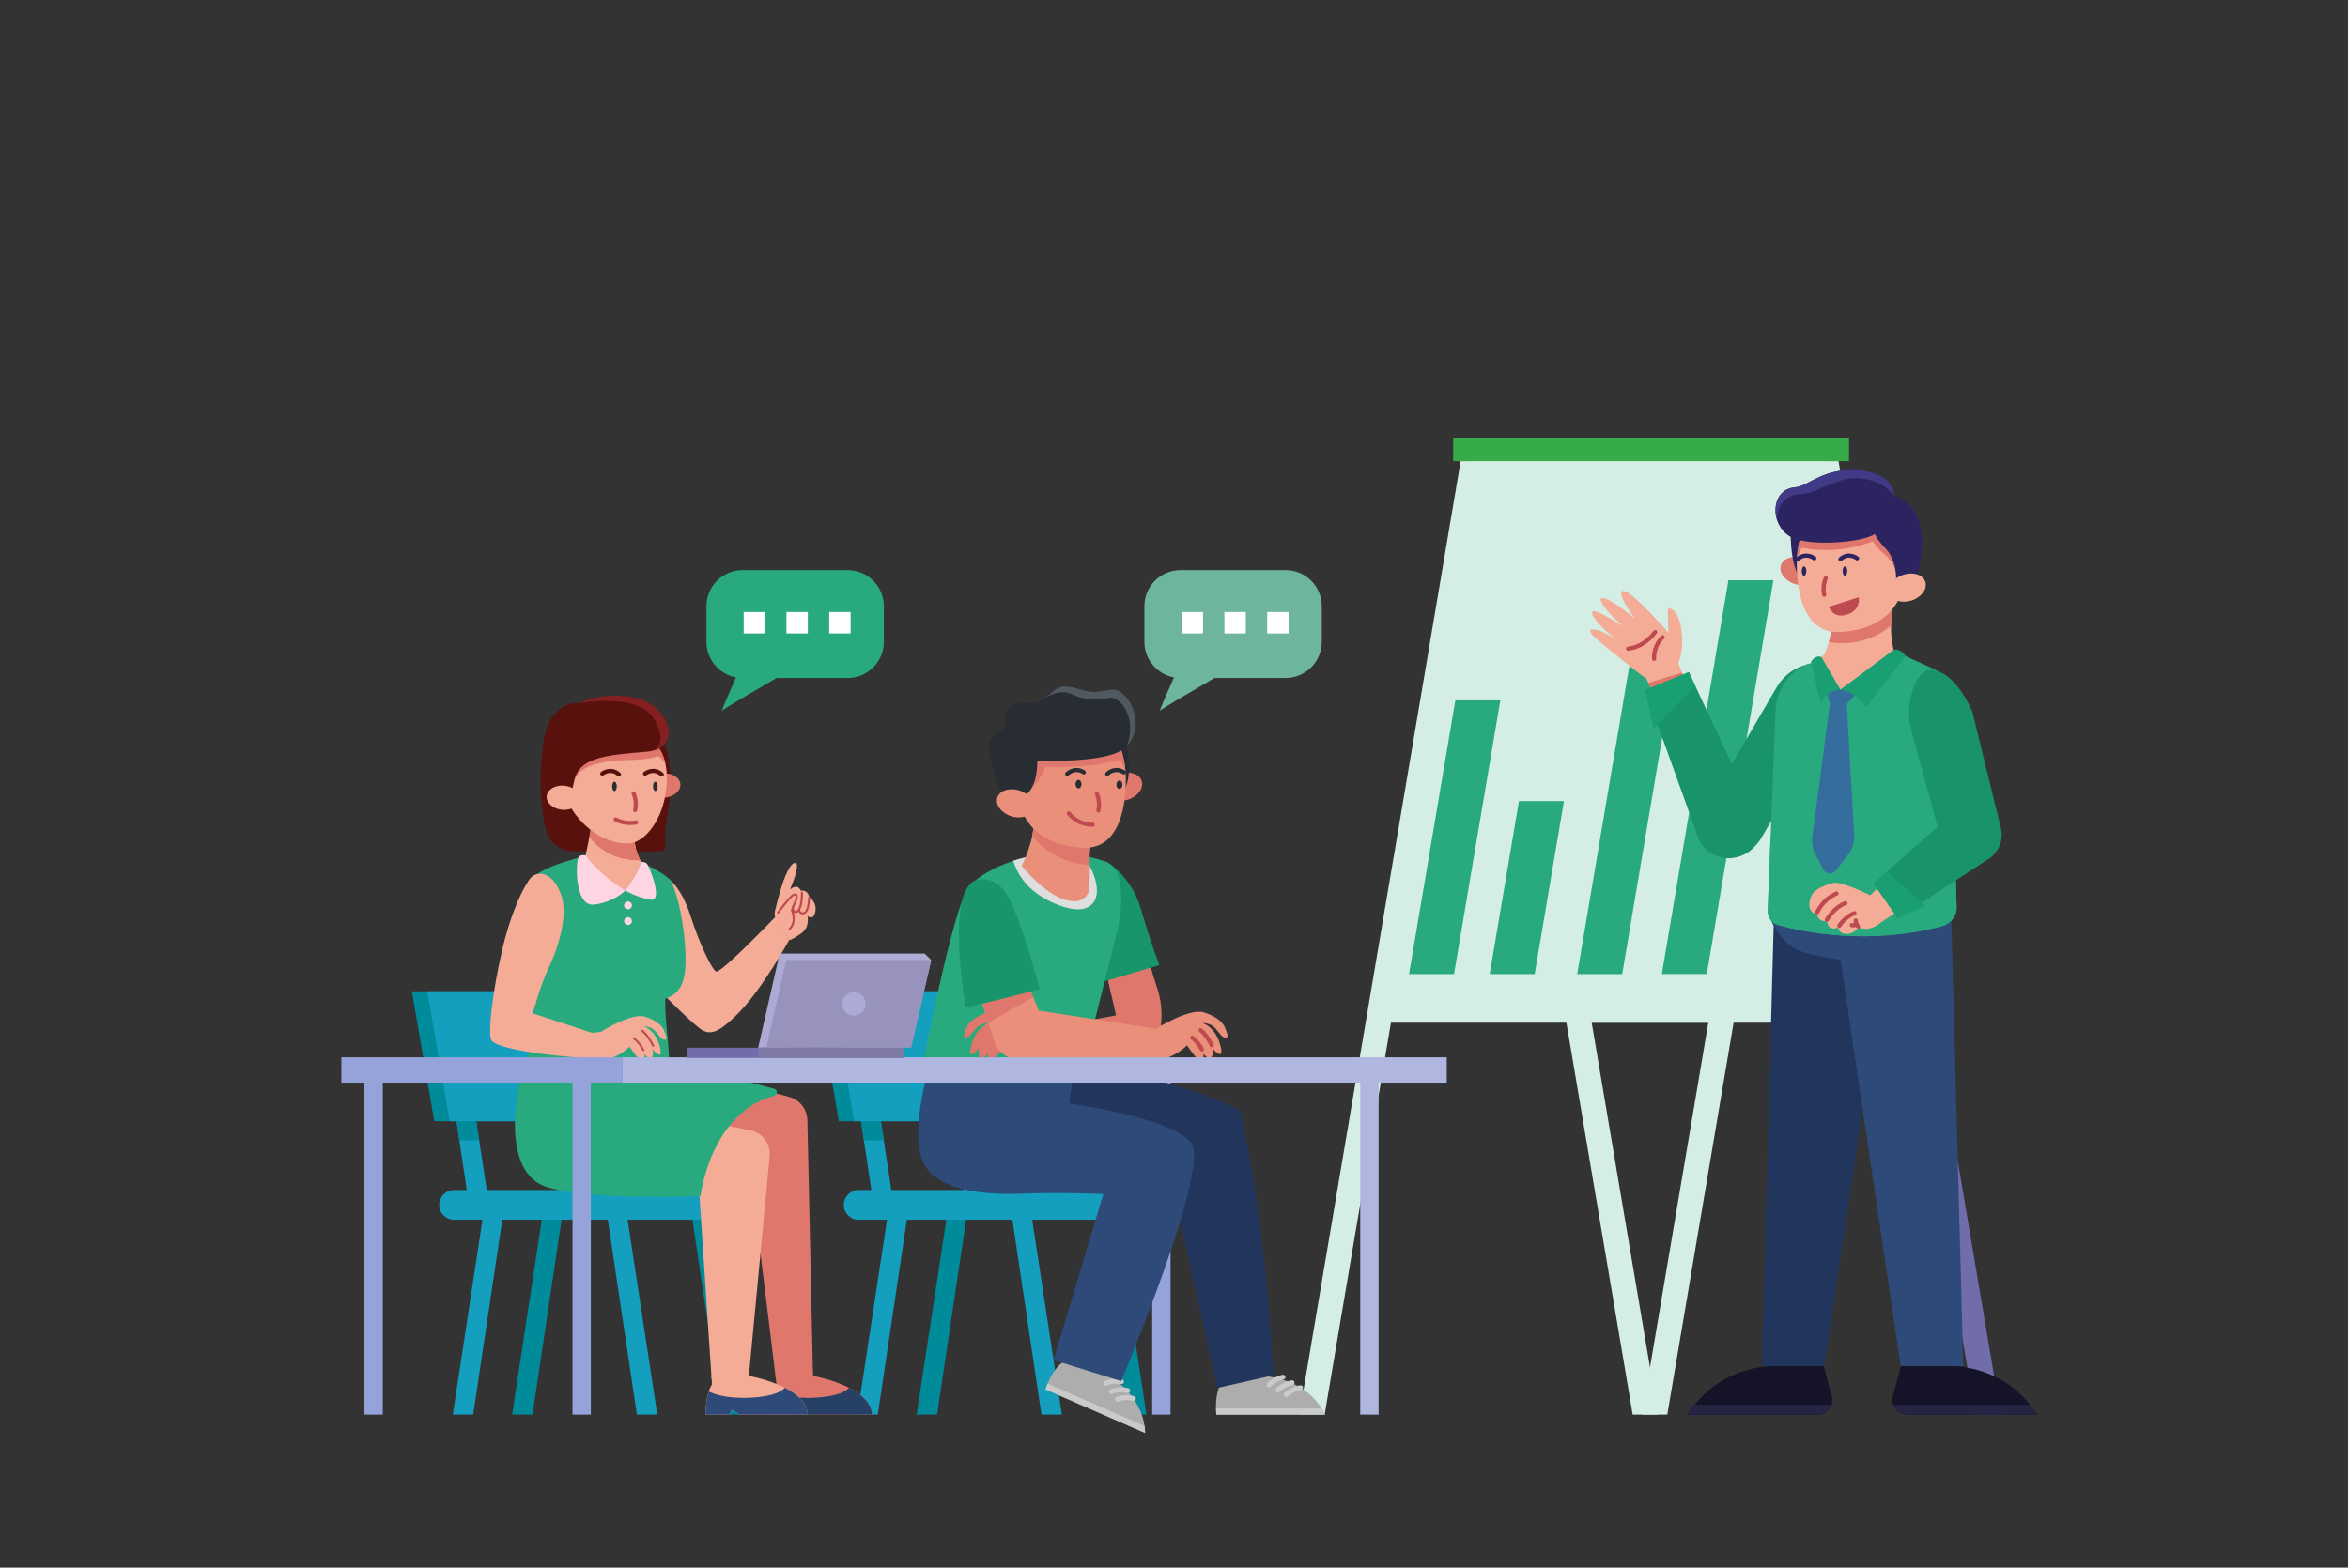 <svg width="566" height="378" viewBox="0 0 566 378" fill="none" xmlns="http://www.w3.org/2000/svg">
<rect x="0" y="0" width="566" height="378" fill="#333333" stroke="none"/>
<g clip-path="url(#clip0_3601_2266)">
<path d="M370.672 205.683L393.569 341.097H399.667L376.77 205.683H370.672Z" fill="#D4EEE5"/>
<path d="M453.275 205.683L476.172 341.097H482.271L459.374 205.683H453.275Z" fill="#716DAA"/>
<path d="M354.549 111.178H443.188L466.085 246.59H377.447L354.549 111.178Z" fill="#D4EEE5"/>
<path d="M424.757 205.688H424.812L401.915 341.1H395.816L411.795 246.593H335.29L319.311 341.1H313.213L336.11 205.688H336.117L352.097 111.18H440.736L424.757 205.688Z" fill="#D4EEE5"/>
<path d="M350.817 168.875H361.666L350.506 234.875H339.658L350.817 168.875Z" fill="#28AA7E"/>
<path d="M366.149 193.171H376.998L369.947 234.875H359.1L366.149 193.171Z" fill="#28AA7E"/>
<path d="M392.712 160.837H403.56L391.043 234.875H380.195L392.712 160.837Z" fill="#28AA7E"/>
<path d="M427.493 139.914L411.435 234.874H400.588L416.645 139.914H427.493Z" fill="#28AA7E"/>
<path d="M445.712 105.524H350.293V111.177H445.712V105.524Z" fill="#37AB49"/>
<path d="M455.499 223.379L439.792 329.405H424.711L427.645 219.795L455.499 223.379Z" fill="#22355D"/>
<path d="M441.522 338.744C441.065 340.1 439.782 341.116 438.217 341.116H406.764C407.285 340.289 407.848 339.496 408.457 338.744C413.167 332.88 420.305 329.406 427.921 329.406H439.617L441.585 336.708C441.78 337.412 441.739 338.116 441.522 338.744Z" fill="#151328"/>
<path d="M438.217 341.115H406.764C407.285 340.288 407.848 339.495 408.457 338.744H441.521C441.065 340.1 439.782 341.115 438.217 341.115Z" fill="#262444"/>
<path d="M473.264 329.405L470.329 219.795L442.958 223.318L440.104 217.708L426.928 221.958C426.928 221.958 429.331 227.628 433.878 229.29C436.535 230.261 440.68 230.999 443.669 231.446L458.181 329.406H473.264V329.405Z" fill="#2E4A79"/>
<path d="M456.339 338.744C456.796 340.1 458.079 341.116 459.65 341.116H491.097C490.576 340.289 490.013 339.496 489.404 338.744C484.699 332.88 477.556 329.406 469.939 329.406H458.243L456.275 336.708C456.081 337.412 456.122 338.116 456.339 338.744Z" fill="#151328"/>
<path d="M456.338 338.745C456.795 340.101 458.078 341.116 459.649 341.116H491.096C490.575 340.289 490.012 339.496 489.403 338.745H456.338Z" fill="#262444"/>
<path d="M404.457 159.901C404.457 159.901 405.893 158.07 405.371 152.524C404.849 146.978 402.498 146.559 402.185 146.716C401.871 146.873 402.185 152.524 402.185 152.524C402.185 152.524 394.508 143.838 392 142.687C389.494 141.536 391.269 145.434 394.116 149.122C394.116 149.122 388.893 144.754 386.621 144.23C384.35 143.707 387.457 147.975 391.505 151.191C391.505 151.191 387.222 148.259 384.794 147.501C382.365 146.742 384.402 149.973 389.298 154.054C389.298 154.054 386.204 152.053 384.872 151.857C383.54 151.661 381.66 151.543 386.165 155.192C390.669 158.842 394.717 162.099 395.971 163.04C397.224 163.982 403.681 162.061 404.457 159.901Z" fill="#F4AC96"/>
<path d="M406.634 165.39L399.169 168.471L397.348 164.679L396.146 162.184L403.91 158.029L405.451 162.19L406.634 165.39Z" fill="#F4AC96"/>
<path d="M398.733 158.878C398.733 158.878 398.457 155.909 400.787 153.654" stroke="#BE494F" stroke-miterlimit="10" stroke-linecap="round"/>
<path d="M398.989 152.409C398.989 152.409 396.625 155.948 392.451 156.424" stroke="#BE494F" stroke-miterlimit="10" stroke-linecap="round"/>
<path d="M406.631 165.39L399.166 168.471L397.344 164.68C399.869 163.887 403.971 162.607 405.447 162.19L406.631 165.39Z" fill="#DF776C"/>
<path d="M447.26 163.059L424.59 202.041C424.15 202.798 423.5 203.608 422.727 204.389C419.375 207.805 413.768 207.847 410.644 204.213C410.141 203.625 409.731 202.968 409.473 202.247L399.606 174.817L396.576 166.388L407.105 162.062L408.669 165.408L417.476 184.238L428.222 165.801C431.504 160.101 438.775 158.152 444.459 161.439L447.26 163.059Z" fill="#199369"/>
<path d="M437.925 139.098C437.372 140.812 434.993 141.578 432.609 140.807C430.227 140.037 428.743 138.022 429.295 136.308C429.848 134.593 432.228 133.827 434.611 134.598C436.993 135.368 438.477 137.383 437.925 139.098Z" fill="#DF776C"/>
<path d="M431.672 127.469C431.672 127.469 431.363 134.126 433.178 138.133C434.993 142.14 434.07 126.275 434.319 125.508C434.568 124.74 431.672 127.469 431.672 127.469Z" fill="#2C2460"/>
<path d="M438.143 168.648C443.379 172.551 460.492 163.846 460.492 163.846C460.492 163.846 458.193 162.316 456.57 156.937C455.983 154.989 455.819 152.806 455.857 150.82C455.914 147.341 456.57 144.463 456.57 144.463C456.57 144.463 441.976 143.697 441.717 149.264C441.609 151.567 441.244 153.44 440.852 154.844C440.29 156.843 439.677 157.899 439.677 157.899L434.875 162.028C434.875 162.028 432.909 164.745 438.143 168.648Z" fill="#F4AC96"/>
<path d="M440.854 154.844C448.57 156.002 453.629 152.744 455.858 150.821C455.916 147.342 456.572 144.463 456.572 144.463C456.572 144.463 441.978 143.698 441.718 149.265C441.612 151.567 441.245 153.439 440.854 154.844Z" fill="#DF776C"/>
<path d="M433.121 135.935C433.121 136.143 433.121 136.352 433.128 136.561V136.566C433.128 136.807 433.134 137.041 433.14 137.281C433.424 145.632 436.197 152.755 443.421 152.394C455.047 151.819 459.607 144.727 459.322 136.377C459.221 133.454 458.091 130.746 456.354 128.475C455.912 127.887 455.419 127.323 454.889 126.792C451.674 123.565 447.203 121.579 443.168 121.718C441.102 121.787 439.378 122.408 437.977 123.451C434.743 125.842 433.196 130.46 433.127 135.812C433.127 135.853 433.121 135.897 433.121 135.935Z" fill="#F4AC96"/>
<path d="M433.129 135.815C433.261 133.835 434.342 132.076 434.342 132.076C443.902 133.955 451.512 130.476 451.512 130.476C451.575 130.969 453.021 132.696 454.448 133.822C455.875 134.954 456.829 137.061 456.829 137.061C456.829 137.061 457.896 134.379 457.896 133.955C457.896 133.652 456.93 130.387 456.356 128.477C455.914 127.889 455.421 127.325 454.89 126.794C451.929 125.971 443.353 123.688 437.979 123.453C434.746 125.845 433.199 130.463 433.129 135.815Z" fill="#DF776C"/>
<path d="M428.462 125.643C429.049 127.294 430.217 128.774 431.929 129.603C436.526 131.817 449.213 130.799 451.935 128.749C451.935 128.749 452.365 130.027 454.663 132.419C456.962 134.804 457.303 139.409 456.962 140.434C456.62 141.459 461.647 140.434 461.647 140.434C461.647 140.434 467.76 123.289 456.57 119.538C456.57 119.538 456.791 114.161 448.189 113.396C439.588 112.63 435.907 117.273 432.781 117.489C428.538 117.779 427.174 122.1 428.462 125.643Z" fill="#2C2460"/>
<path d="M440.115 139.411C440.115 139.411 439.232 141.287 439.743 143.419" stroke="#BE494F" stroke-miterlimit="10" stroke-linecap="round"/>
<path d="M437.346 134.628C437.346 134.628 435.339 133.031 433.332 134.829" stroke="#2C2460" stroke-miterlimit="10" stroke-linecap="round"/>
<path d="M447.661 134.628C447.661 134.628 445.654 133.031 443.646 134.829" stroke="#2C2460" stroke-miterlimit="10" stroke-linecap="round"/>
<path d="M440.824 146.314L448.071 144.011C448.071 144.011 448.678 147.08 445.257 148.188C441.837 149.298 440.824 146.314 440.824 146.314Z" fill="#BE494F"/>
<path d="M428.462 125.643C428.001 122.967 429.832 119.26 434.038 119.133C438.25 119.007 442.973 114.654 448.714 115.356C454.448 116.058 456.57 119.538 456.57 119.538C456.57 119.538 456.791 114.161 448.189 113.396C439.588 112.63 435.907 117.273 432.781 117.489C428.538 117.779 427.174 122.1 428.462 125.643Z" fill="#403A87"/>
<path d="M444.176 137.703C444.176 138.328 444.425 138.834 444.733 138.834C445.04 138.834 445.289 138.328 445.289 137.703C445.289 137.079 445.04 136.573 444.733 136.573C444.425 136.573 444.176 137.079 444.176 137.703Z" fill="#2C2460"/>
<path d="M434.32 137.703C434.32 138.328 434.57 138.834 434.877 138.834C435.184 138.834 435.434 138.328 435.434 137.703C435.434 137.079 435.184 136.573 434.877 136.573C434.57 136.573 434.32 137.079 434.32 137.703Z" fill="#2C2460"/>
<path d="M455.478 143.088C456.031 144.802 458.41 145.568 460.794 144.797C463.177 144.027 464.661 142.012 464.108 140.298C463.556 138.583 461.176 137.818 458.793 138.588C456.41 139.358 454.927 141.373 455.478 143.088Z" fill="#F4AC96"/>
<path d="M408.67 165.407L398.657 175.802L396.576 166.387L407.106 162.061L408.67 165.407Z" fill="#1A9F72"/>
<path d="M471.655 218.793C471.655 220.905 470.225 222.755 468.186 223.295C450.426 228.055 434.67 224.733 428.635 223.048C427.094 222.626 426.057 221.194 426.122 219.597L426.221 216.984L426.808 201.864L428.003 171.229C428.185 166.146 431.724 161.175 436.628 159.854L438.298 159.097L442.294 164.497L443.654 166.329L445.951 164.662L456.58 156.943L465.832 161.158C468.357 162.309 470.004 164.791 470.092 167.568L470.86 192.643L470.941 195.402L471.655 218.793Z" fill="#28AA7E"/>
<path d="M471.655 218.793C471.655 220.905 470.225 222.755 468.186 223.295C450.426 228.055 434.67 224.733 428.635 223.048C427.094 222.626 426.057 221.194 426.122 219.597L426.221 216.984L426.808 201.864C430.183 205.779 435.837 208.637 445.3 206.401C466.904 201.295 465.41 184.918 465.41 184.918C465.41 184.918 467.812 188.316 470.86 192.642L470.941 195.401L471.655 218.793Z" fill="#28AA7E"/>
<path d="M445.3 206.402L442.435 210.007C441.673 210.967 440.18 210.833 439.599 209.753L437.741 206.296C436.975 204.869 436.677 203.237 436.889 201.63L441.127 169.611L442.958 169.472L445.175 169.814L446.959 201.166C447.068 203.056 446.477 204.919 445.3 206.402Z" fill="#356E9E"/>
<path d="M448.282 166.232L445.177 169.813L441.129 169.61L440.278 166.786L440.105 165.593L442.29 164.493L443.648 166.327L445.947 164.658L448.282 166.232Z" fill="#356E9E"/>
<path d="M443.648 166.326C443.648 166.326 447.216 166.615 449.899 170.453L459.337 158.197C459.337 158.197 458.456 156.379 456.495 156.666L443.648 166.326Z" fill="#1A9F72"/>
<path d="M443.651 166.327C443.651 166.327 440.162 166.231 438.949 169.814L436.562 159.561C436.562 159.561 437.636 157.777 439.09 158.454L443.651 166.327Z" fill="#1A9F72"/>
<path d="M452.822 213.958L450.816 215.882C450.816 215.882 444.493 212.692 442.154 212.842C442.154 212.842 437.77 213.791 436.738 215.824C435.706 217.857 435.988 220.206 437.945 220.359C437.945 220.359 438.188 222.335 440.37 222.125C440.37 222.125 440.557 224.694 443.134 223.631C443.134 223.631 443.197 225.208 445.08 225.2C446.964 225.192 448.005 223.611 448.005 223.611C448.005 223.611 450.46 224.94 453.447 222.411L457.094 219.967L452.822 213.958Z" fill="#F4AC96"/>
<path d="M438.053 219.966C438.053 219.966 439.271 216.952 442.709 215.449" stroke="#BE494F" stroke-miterlimit="10" stroke-linecap="round"/>
<path d="M440.381 221.806C440.381 221.806 441.924 218.891 444.847 217.783" stroke="#BE494F" stroke-miterlimit="10" stroke-linecap="round"/>
<path d="M443.365 223.241C443.365 223.241 444.609 221.136 447.019 220.186" stroke="#BE494F" stroke-miterlimit="10" stroke-linecap="round"/>
<path d="M447.347 221.957C447.347 221.957 447.267 222.667 447.89 223.379" stroke="#BE494F" stroke-miterlimit="10" stroke-linecap="round"/>
<path d="M446.375 223.083C446.375 223.083 446.949 223.267 447.552 222.878" stroke="#BE494F" stroke-miterlimit="10" stroke-linecap="round"/>
<path d="M479.662 206.913L463.139 217.707L457.467 221.412L451.607 213.018L453.764 211.116L467.088 199.359L460.461 175.076C459.547 170.844 460.907 162.427 465.131 161.511C465.131 161.511 470.551 160.701 475.408 171.467L479.556 188.36L482.322 199.607C483.002 202.357 481.947 205.245 479.662 206.913Z" fill="#199369"/>
<path d="M464.133 218.406L457.466 221.411L451.607 213.017L454.903 210.109L464.133 218.406Z" fill="#1A9F72"/>
<path d="M282.167 258.787H277.742V341.098H282.167V258.787Z" fill="#96A3DA"/>
<path d="M218.888 292.172L211.592 341.097H206.678L214.123 292.172H218.888Z" fill="#149FBE"/>
<path d="M215.209 289.264H210.384L208.247 274.943L207.457 269.65H212.223L213.029 274.943L215.209 289.264Z" fill="#149FBE"/>
<path d="M237.429 289.264H232.608L230.471 274.943L229.682 269.65H234.446L235.253 274.943L237.429 289.264Z" fill="#149FBE"/>
<path d="M233.183 292.172L225.886 341.097H220.973L228.418 292.172H233.183Z" fill="#008B9A"/>
<path d="M264.152 292.172L271.448 341.097H276.362L268.917 292.172H264.152Z" fill="#008B9A"/>
<path d="M243.754 292.172L251.05 341.097H255.964L248.519 292.172H243.754Z" fill="#149FBE"/>
<path d="M212.223 269.65L213.029 274.943H208.247L207.457 269.65H212.223Z" fill="#008B9A"/>
<path d="M235.253 274.943H230.471L229.682 269.65H234.446L235.253 274.943Z" fill="#FDC25E"/>
<path d="M230.18 239.038H196.811L202.205 270.353H235.575L230.18 239.038Z" fill="#008B9A"/>
<path d="M233.887 239.038H200.518L205.912 270.353H239.283L233.887 239.038Z" fill="#149FBE"/>
<path d="M271.893 294.112H206.974C205.001 294.112 203.4 292.509 203.4 290.532C203.4 288.555 205.001 286.952 206.974 286.952H271.893C273.867 286.952 275.467 288.555 275.467 290.532C275.467 292.509 273.867 294.112 271.893 294.112Z" fill="#149FBE"/>
<path d="M319.388 341.097H293.202C293.155 340.575 293.126 340.081 293.121 339.612C293.009 334.804 294.68 333.026 294.68 333.026L304.635 331.775C313.166 332.597 317.11 337.199 318.61 339.611C319.166 340.504 319.388 341.097 319.388 341.097Z" fill="#ADADAD"/>
<path d="M319.389 341.097H293.203C293.156 340.575 293.126 340.081 293.121 339.612H318.61C319.166 340.504 319.389 341.097 319.389 341.097Z" fill="#CACAC8"/>
<path d="M305.887 334.57C305.758 334.57 305.628 334.528 305.52 334.441C305.268 334.238 305.227 333.871 305.428 333.619C305.479 333.555 306.698 332.051 309.138 331.492C309.453 331.418 309.767 331.617 309.839 331.932C309.912 332.249 309.715 332.563 309.4 332.635C307.378 333.099 306.354 334.339 306.344 334.352C306.227 334.495 306.058 334.57 305.887 334.57Z" fill="#CACAC8"/>
<path d="M308.033 335.796C307.899 335.796 307.762 335.749 307.652 335.654C307.407 335.443 307.378 335.075 307.587 334.829C307.639 334.768 308.908 333.306 311.365 332.827C311.684 332.766 311.99 332.973 312.052 333.291C312.113 333.609 311.906 333.918 311.588 333.98C309.553 334.376 308.487 335.581 308.477 335.594C308.361 335.726 308.198 335.796 308.033 335.796Z" fill="#CACAC8"/>
<path d="M310.033 336.92C309.893 336.92 309.753 336.871 309.641 336.77C309.401 336.554 309.381 336.185 309.596 335.944C309.65 335.883 310.951 334.451 313.418 334.028C313.742 333.975 314.04 334.188 314.094 334.508C314.149 334.828 313.935 335.131 313.616 335.186C311.572 335.536 310.48 336.716 310.469 336.729C310.352 336.855 310.193 336.92 310.033 336.92Z" fill="#CACAC8"/>
<path d="M259.334 256.175C259.334 256.175 284.447 260.212 298.826 267.651C298.826 267.651 304.83 290.761 306.963 331.599L293.453 334.685L283.148 288.149L256.953 279.839L248.828 275.565L259.334 256.175Z" fill="#22355D"/>
<path d="M276.02 345.513L252.021 335.018C252.187 334.521 252.358 334.057 252.539 333.625C254.357 329.174 256.598 328.214 256.598 328.214L266.221 331.058C273.712 335.23 275.489 341.028 275.9 343.84C276.053 344.88 276.02 345.513 276.02 345.513Z" fill="#ADADAD"/>
<path d="M276.02 345.513L252.021 335.018C252.187 334.521 252.358 334.057 252.539 333.625L275.9 343.84C276.053 344.88 276.02 345.513 276.02 345.513Z" fill="#CACAC8"/>
<path d="M266.254 334.119C266.136 334.068 266.034 333.976 265.97 333.854C265.82 333.567 265.928 333.215 266.213 333.064C266.286 333.026 268.003 332.136 270.462 332.6C270.781 332.659 270.99 332.967 270.93 333.285C270.869 333.604 270.563 333.814 270.246 333.754C268.208 333.369 266.773 334.095 266.759 334.102C266.595 334.187 266.41 334.188 266.254 334.119Z" fill="#CACAC8"/>
<path d="M267.73 336.104C267.606 336.05 267.5 335.952 267.438 335.821C267.297 335.53 267.417 335.181 267.708 335.04C267.781 335.004 269.527 334.172 271.971 334.719C272.287 334.791 272.485 335.103 272.415 335.419C272.344 335.736 272.031 335.935 271.715 335.864C269.691 335.412 268.233 336.089 268.218 336.096C268.058 336.172 267.881 336.169 267.73 336.104Z" fill="#CACAC8"/>
<path d="M269.113 337.935C268.985 337.88 268.877 337.778 268.814 337.641C268.681 337.346 268.809 337.001 269.102 336.866C269.176 336.832 270.941 336.04 273.37 336.641C273.688 336.722 273.876 337.038 273.799 337.352C273.721 337.666 273.404 337.859 273.09 337.781C271.077 337.282 269.604 337.927 269.589 337.934C269.433 338.004 269.261 338 269.113 337.935Z" fill="#CACAC8"/>
<path d="M259.48 255.304L257.651 266.068C257.651 266.068 282.391 269.392 287.131 275.565C291.871 281.738 270.279 333.023 270.279 333.023L253.95 327.958L265.958 287.912C265.958 287.912 255.332 287.477 247.59 287.793C239.848 288.109 225.3 288.07 222.244 279.522C219.188 270.975 224.876 254.355 224.876 254.355L259.48 255.304Z" fill="#2E4A79"/>
<path d="M279.248 250.268L277.813 255.439H271.414L267.957 240.084L267.072 236.151L277.104 232.471L277.736 234.454L279.025 238.487C280.244 242.309 280.32 246.405 279.248 250.268Z" fill="#DF776C"/>
<path d="M277.736 234.454L267.957 240.084L267.072 236.151L277.104 232.471L277.736 234.454Z" fill="#DF776C"/>
<path d="M266.573 207.741C266.573 207.741 272.596 210.85 275.046 219.267C277.495 227.684 279.47 232.71 279.47 232.71L264.939 237.023C264.939 237.023 266.276 210.51 266.276 209.797C266.276 209.085 266.573 207.741 266.573 207.741Z" fill="#18956A"/>
<path d="M268.78 226.682L260.911 257.996H222.244C222.244 257.996 229.75 218.014 233.7 213.662C236.026 211.097 239.964 208.987 244.223 207.582C247.2 206.601 250.334 205.974 253.176 205.776C254.542 205.681 255.889 205.704 257.173 205.8C262.393 206.183 266.572 207.778 266.572 207.778C273.333 210.516 268.78 226.682 268.78 226.682Z" fill="#28AA7E"/>
<path d="M264.41 215.02C264.299 218.184 261.707 220.794 255.117 218.227C248.411 215.614 245.498 211.539 244.225 207.548C247.201 206.585 250.336 205.969 253.178 205.775C254.543 205.682 255.891 205.705 257.174 205.799C259.641 206.474 261.744 207.524 262.694 208.928C262.694 208.928 264.516 211.856 264.41 215.02Z" fill="#DEDEDE"/>
<path d="M266.594 191.112C267.146 192.826 269.526 193.591 271.909 192.821C274.292 192.051 275.776 190.036 275.224 188.321C274.671 186.607 272.291 185.842 269.908 186.612C267.525 187.382 266.041 189.397 266.594 191.112Z" fill="#DF776C"/>
<path d="M271.395 178.457C271.395 178.457 273.101 185.842 271.36 189.717C269.618 193.593 267.807 182.822 267.865 182.806C267.922 182.79 268.315 178.715 268.493 178.882C268.67 179.05 271.395 178.457 271.395 178.457Z" fill="#282D33"/>
<path d="M262.978 202.946C262.609 205.217 262.58 207.125 262.673 208.58C262.808 210.652 262.562 214.585 262.562 214.585C262.562 214.585 262.005 217.485 258.689 217.315C253.721 217.062 248.47 211.415 246.262 208.751C246.291 208.697 246.327 208.639 246.355 208.58C247.334 206.796 248.453 203.486 248.828 201.531C249.49 198.114 249.443 195.168 249.443 195.168C249.443 195.168 263.875 197.446 262.978 202.946Z" fill="#EA8F7A"/>
<path d="M262.676 208.582C254.886 208.114 250.611 203.877 248.828 201.534C249.492 198.118 249.444 195.166 249.444 195.166C249.444 195.166 263.879 197.444 262.982 202.944C262.612 205.219 262.583 207.126 262.676 208.582Z" fill="#DF776C"/>
<path d="M271.398 187.949C271.398 188.16 271.398 188.366 271.386 188.577V188.582C271.386 188.823 271.38 189.058 271.374 189.299C271.093 197.646 268.321 204.771 261.097 204.408C249.472 203.832 244.908 196.742 245.194 188.395C245.294 185.472 246.425 182.761 248.159 180.488C248.605 179.901 249.096 179.338 249.63 178.809C252.84 175.581 257.311 173.597 261.349 173.732C263.412 173.802 265.134 174.424 266.541 175.469C267.724 176.344 268.679 177.512 269.418 178.915C270.46 180.876 271.082 183.276 271.298 185.923C271.346 186.545 271.38 187.185 271.386 187.831C271.386 187.866 271.398 187.913 271.398 187.949Z" fill="#EA8F7A"/>
<path d="M264.406 191.425C264.406 191.425 265.29 193.301 264.779 195.434" stroke="#BE494F" stroke-miterlimit="10" stroke-linecap="round"/>
<path d="M261.254 186.247C261.254 186.247 259.43 184.749 257.25 186.598" stroke="#282D33" stroke-miterlimit="10" stroke-linecap="round"/>
<path d="M270.916 186.247C270.916 186.247 269.092 184.749 266.912 186.598" stroke="#282D33" stroke-miterlimit="10" stroke-linecap="round"/>
<path d="M270.577 189.22C270.577 189.784 270.251 190.24 269.85 190.24C269.448 190.24 269.123 189.783 269.123 189.22C269.123 188.657 269.449 188.199 269.85 188.199C270.252 188.199 270.577 188.657 270.577 189.22Z" fill="#282D33"/>
<path d="M260.704 189.075C260.704 189.639 260.378 190.096 259.977 190.096C259.575 190.096 259.25 189.639 259.25 189.075C259.25 188.511 259.576 188.055 259.977 188.055C260.378 188.055 260.704 188.511 260.704 189.075Z" fill="#282D33"/>
<path d="M257.652 196.146C257.652 196.146 259.45 198.797 263.4 198.876" stroke="#BE494F" stroke-miterlimit="10" stroke-linecap="round"/>
<path d="M271.298 185.924C270.981 184.685 270.004 183.124 270.004 183.124C262.07 185.578 251.961 184.868 251.961 184.868C251.105 187.721 248.688 190.098 248.688 190.098L246.648 188.202L250.281 180.912C250.281 180.912 262.609 177.824 263.869 177.824C264.883 177.824 267.309 177.878 269.418 178.916C270.46 180.875 271.082 183.276 271.298 185.924Z" fill="#DF776C"/>
<path d="M271.661 179.813C271.433 180.06 271.187 180.294 270.911 180.518C266.452 184.192 250.069 183.365 250.069 183.365C249.987 191.424 246.454 191.993 246.454 191.993C246.454 191.993 245.388 192.586 242.898 191.993C240.407 191.394 237.8 181.304 238.514 178.751C239.224 176.198 243.138 176.321 242.305 173.726C241.473 171.138 244.438 169.195 247.872 169.436C249.565 169.553 250.485 169.325 251.318 168.796C251.324 168.802 251.329 168.796 251.335 168.79C251.447 168.731 251.558 168.655 251.664 168.568C251.681 168.556 251.693 168.544 251.711 168.532C251.788 168.473 251.869 168.409 251.945 168.35C252.595 167.828 253.299 167.141 254.389 166.301C257.224 164.124 260.793 167.182 264.408 166.824C268.023 166.466 268.966 165.397 271.398 168.009C273.682 170.463 275.176 176.091 271.661 179.813Z" fill="#282D33"/>
<path d="M249.042 195.102C248.49 196.816 246.11 197.582 243.727 196.811C241.344 196.041 239.86 194.026 240.412 192.312C240.965 190.597 243.344 189.832 245.728 190.602C248.111 191.372 249.595 193.387 249.042 195.102Z" fill="#EA8F7A"/>
<path d="M271.66 179.813C274.15 173.333 270.172 167.592 267.171 168.309C264.165 169.019 260.691 168.567 258.289 167.375C256.05 166.272 253.337 167.328 251.943 168.35C252.594 167.828 253.297 167.141 254.387 166.301C257.223 164.124 260.791 167.182 264.406 166.824C268.021 166.466 268.965 165.397 271.396 168.009C273.681 170.463 275.175 176.091 271.66 179.813Z" fill="#505960"/>
<path d="M279.77 242.824L253.275 247.761V255.442L272.967 255.439L279.77 242.824Z" fill="#DF776C"/>
<path d="M242.127 252.067C242.127 252.067 240.417 254.658 239.433 255.465C238.448 256.272 237.966 254.796 238.16 253.968C238.16 253.968 237.572 255.088 236.712 255.173C235.852 255.258 235.816 253.448 236.028 252.707C236.028 252.707 234.994 254.161 234.18 254.175C233.367 254.191 234.219 250.654 235.577 248.862C236.935 247.069 238.398 246.68 238.398 246.68C238.398 246.68 236.538 246.605 235.352 247.908C234.166 249.211 233.758 250.173 232.799 250.217C231.841 250.262 232.778 248.332 233.037 247.679C233.298 247.026 234.551 245.164 238.115 244.102C241.678 243.041 249.728 248.119 249.728 248.119L256.068 247.479L254.541 255.439H247.749C247.751 255.439 244.472 254.374 242.127 252.067Z" fill="#DF776C"/>
<path d="M279.233 248.167L278.167 255.439H245.612C242.893 255.439 240.491 253.678 239.665 251.084L238.24 246.588L235.779 238.822L246.596 234.414L249.057 240.425L250.393 243.677L279.233 248.167Z" fill="#EA8F7A"/>
<path d="M249.057 240.424C246.655 241.768 241.504 244.715 238.24 246.588L235.779 238.822L246.596 234.414L249.057 240.424Z" fill="#DF776C"/>
<path d="M232.707 242.8C232.767 243.191 250.641 238.526 250.641 238.526C250.641 238.526 246.454 222.618 243.136 216.445C239.817 210.273 234.796 212.039 234.006 212.989C233.216 213.939 228.836 217.395 232.707 242.8Z" fill="#18956A"/>
<path d="M286.146 252.067C286.146 252.067 287.856 254.658 288.841 255.465C289.825 256.272 290.308 254.796 290.113 253.968C290.113 253.968 290.701 255.087 291.561 255.173C292.42 255.258 292.456 253.448 292.245 252.707C292.245 252.707 293.279 254.161 294.093 254.175C294.907 254.191 294.054 250.654 292.696 248.861C291.338 247.069 289.876 246.679 289.876 246.679C289.876 246.679 291.735 246.605 292.921 247.908C294.107 249.211 294.516 250.173 295.474 250.217C296.433 250.262 295.495 248.332 295.236 247.678C294.976 247.025 293.722 245.164 290.159 244.102C286.595 243.04 278.546 248.119 278.546 248.119L272.205 247.479L273.732 255.438H280.524C280.524 255.438 283.801 254.374 286.146 252.067Z" fill="#EA8F7A"/>
<path d="M289.719 253.069C289.719 253.069 288.979 251.436 287.408 250.22" stroke="#BE494F" stroke-miterlimit="10" stroke-linecap="round"/>
<path d="M292.07 252.02C292.07 252.02 290.988 249.62 289.418 248.403" stroke="#BE494F" stroke-miterlimit="10" stroke-linecap="round"/>
<path d="M121.362 292.172L114.066 341.097H109.152L116.597 292.172H121.362Z" fill="#149FBE"/>
<path d="M117.684 289.263H112.859L110.722 274.943L109.932 269.65H114.697L115.503 274.943L117.684 289.263Z" fill="#149FBE"/>
<path d="M139.903 289.263H135.082L132.945 274.943L132.156 269.65H136.921L137.727 274.943L139.903 289.263Z" fill="#149FBE"/>
<path d="M135.658 292.172L128.361 341.097H123.447L130.893 292.172H135.658Z" fill="#008B9A"/>
<path d="M166.627 292.172L173.923 341.097H178.836L171.392 292.172H166.627Z" fill="#008B9A"/>
<path d="M146.229 292.172L153.525 341.097H158.439L150.993 292.172H146.229Z" fill="#149FBE"/>
<path d="M114.697 269.65L115.503 274.943H110.722L109.932 269.65H114.697Z" fill="#008B9A"/>
<path d="M137.727 274.943H132.945L132.156 269.65H136.921L137.727 274.943Z" fill="#FDC25E"/>
<path d="M132.655 239.038H99.285L104.68 270.354H138.049L132.655 239.038Z" fill="#008B9A"/>
<path d="M136.362 239.038H102.992L108.387 270.354H141.757L136.362 239.038Z" fill="#149FBE"/>
<path d="M174.368 294.112H109.449C107.475 294.112 105.875 292.509 105.875 290.532C105.875 288.555 107.475 286.952 109.449 286.952H174.368C176.341 286.952 177.941 288.555 177.941 290.532C177.941 292.509 176.342 294.112 174.368 294.112Z" fill="#149FBE"/>
<path d="M141.921 170.659L139.649 169.561C139.649 169.561 132.856 169.269 131.279 177.539C129.807 185.266 130.078 194.158 131.653 200.182C132.436 203.178 135.113 205.281 138.204 205.281H159.071C160.472 205.281 160.566 203.55 160.377 202.16C159.787 197.818 163.863 190.024 160.033 178.705C159.74 177.839 159.475 177.981 159.475 177.981L141.921 170.659Z" fill="#58110D"/>
<path d="M150.805 217.715C154.818 215.521 155.432 210.403 155.432 210.403L154.578 207.842C154.578 207.842 154.488 207.709 154.343 207.444C153.777 206.384 152.388 203.219 152.875 198.33C153.483 192.236 143.019 196.383 143.019 196.383C143.019 196.383 142.586 199.095 142.056 201.91C141.653 204.05 141.196 206.25 140.829 207.353C139.974 209.915 146.792 219.909 150.805 217.715Z" fill="#F4AC96"/>
<path d="M142.057 201.91C143.88 204.188 147.712 207.6 154.344 207.443C153.778 206.383 152.388 203.218 152.875 198.329C153.484 192.235 143.019 196.382 143.019 196.382C143.019 196.382 142.586 199.095 142.057 201.91Z" fill="#DF776C"/>
<path d="M163.998 189.03C164.156 190.634 162.509 192.11 160.318 192.327C158.127 192.544 156.224 191.418 156.065 189.813C155.907 188.209 157.554 186.733 159.745 186.516C161.936 186.299 163.84 187.425 163.998 189.03Z" fill="#DF776C"/>
<path d="M151.809 203.345C155.124 203.103 159.102 198.571 160.336 191.989C160.54 190.904 160.667 189.843 160.715 188.824C160.715 188.824 160.715 188.818 160.72 188.818C160.805 187.094 160.684 185.491 160.378 184.092C159.776 181.308 158.458 179.354 156.647 178.95C148.091 177.051 142.892 178.112 139.811 180.644C137.645 182.422 136.526 184.923 136.014 187.642C134.781 194.226 143.271 203.972 151.809 203.345Z" fill="#F4AC96"/>
<path d="M138.285 188.824C139.031 184.598 145.21 183.398 151.174 183.279C157.137 183.152 158.593 182.302 158.593 182.302C159.286 182.7 159.887 183.382 160.38 184.093C159.779 181.309 158.461 179.355 156.65 178.951C148.094 177.052 142.895 178.113 139.814 180.644C137.238 185.479 137.786 191.676 138.285 188.824Z" fill="#DF776C"/>
<path d="M137.48 193.015L137.542 193.046C137.542 193.046 137.488 193.155 137.48 193.015Z" fill="#58110D"/>
<path d="M157.435 180.984C157.419 180.992 157.412 180.992 157.412 180.992C156.921 181.124 156.383 181.211 155.79 181.265C146.384 182.078 139.732 182.484 138.43 188.171C137.611 191.781 137.47 192.773 137.478 193.015L133.563 191.102C133.563 191.102 130.966 186.657 132.105 177.539C133.236 168.423 139.647 169.563 139.647 169.563L139.654 169.555C139.889 169.422 144.716 166.758 152.795 168.18C160.539 169.547 164.657 179.11 157.435 180.984Z" fill="#58110D"/>
<path d="M131.788 191.961C131.63 193.566 133.278 195.041 135.468 195.258C137.658 195.475 139.562 194.349 139.72 192.745C139.879 191.14 138.23 189.664 136.04 189.447C133.85 189.231 131.946 190.357 131.788 191.961Z" fill="#F4AC96"/>
<path d="M152.736 191.326C152.736 191.326 153.62 193.203 153.109 195.335" stroke="#BE494F" stroke-miterlimit="10" stroke-linecap="round"/>
<path d="M155.5 186.544C155.5 186.544 157.507 184.947 159.514 186.745" stroke="#58110D" stroke-miterlimit="10" stroke-linecap="round" stroke-linejoin="round"/>
<path d="M145.186 186.544C145.186 186.544 147.193 184.947 149.2 186.745" stroke="#58110D" stroke-miterlimit="10" stroke-linecap="round" stroke-linejoin="round"/>
<path d="M148.674 189.618C148.674 190.243 148.425 190.749 148.117 190.749C147.81 190.749 147.561 190.243 147.561 189.618C147.561 188.994 147.81 188.489 148.117 188.489C148.425 188.489 148.674 188.994 148.674 189.618Z" fill="#282D33"/>
<path d="M158.528 189.618C158.528 190.243 158.278 190.749 157.971 190.749C157.663 190.749 157.414 190.243 157.414 189.618C157.414 188.994 157.663 188.489 157.971 188.489C158.279 188.489 158.528 188.994 158.528 189.618Z" fill="#282D33"/>
<path d="M148.422 197.598C149.47 198.15 151.155 198.704 153.358 198.313" stroke="#BE494F" stroke-miterlimit="10" stroke-linecap="round"/>
<path d="M157.438 180.984C157.734 180.843 161.243 179.11 157.508 173.148C153.608 166.938 139.648 169.563 139.648 169.563L139.656 169.555C139.89 169.422 144.717 166.758 152.797 168.18C160.542 169.547 164.659 179.11 157.438 180.984Z" fill="#842020"/>
<path d="M172.027 278.056L180.514 279.387L186.997 332.287L195.97 331.557L194.623 270.031C194.533 267.417 192.751 265.17 190.23 264.492L177.408 261.044L172.027 278.056Z" fill="#DF776C"/>
<path d="M195.74 329.647L196 331.776C196 331.776 209.762 334.142 210.225 341.098H193.74L191.902 339.87L191.29 341.098H185.572C185.572 341.098 185.469 336.211 187.153 333.705L186.923 331.662L195.74 329.647Z" fill="#DF776C"/>
<path d="M210.223 341.1H193.737L191.897 339.866L191.281 341.1H185.564C185.564 341.1 185.486 338.022 186.321 335.506C187.295 336.029 190.516 337.39 196.81 336.999C202.144 336.678 204.024 335.397 204.671 334.631C207.526 336.1 210.029 338.194 210.223 341.1Z" fill="#264066"/>
<path d="M166.646 287.987H168.583L171.532 332.467L180.519 331.776L185.57 278.416C185.646 275.596 183.686 273.128 180.925 272.568L170.004 270.354L166.646 287.987Z" fill="#F4AC96"/>
<path d="M194.746 341.1H178.259L176.419 339.866L175.802 341.1H170.086C170.086 341.1 170.008 338.022 170.842 335.506C171.053 334.881 171.318 334.279 171.653 333.78L171.482 331.687L180.73 329.538L180.512 331.773C180.512 331.773 185.199 332.578 189.192 334.632C192.047 336.1 194.55 338.194 194.746 341.1Z" fill="#F4AC96"/>
<path d="M194.746 341.1H178.259L176.419 339.866L175.802 341.1H170.086C170.086 341.1 170.008 338.022 170.842 335.506C171.817 336.029 175.038 337.39 181.332 336.999C186.666 336.678 188.546 335.397 189.193 334.631C192.047 336.1 194.55 338.194 194.746 341.1Z" fill="#2E4A79"/>
<path d="M161.361 212.078C161.361 212.078 164.265 214.018 166.444 220.806C168.622 227.595 171.526 233.656 172.615 234.261C173.704 234.867 186.962 221.025 186.962 221.025L190.224 226.695C190.224 226.695 183.99 238.019 178.423 243.838C172.857 249.656 171.163 249.171 169.589 248.566C168.016 247.96 160.639 240.5 160.639 240.5L161.361 212.078Z" fill="#F4AC96"/>
<path d="M187.15 221.771C186.759 221.144 186.636 220.39 186.809 219.671C187.292 217.657 188.359 213.448 189.336 211.195C190.65 208.164 191.379 208.038 191.73 208.075C192.081 208.111 192.847 208.679 190.447 214.491C190.447 214.491 192.189 212.81 193.027 214.767C193.027 214.767 194.661 214.401 195.071 216.318C195.071 216.318 196.998 217.509 196.539 219.836C196.08 222.163 194.634 220.878 194.634 220.878C194.634 220.878 195.368 223.552 193.031 225.153C190.695 226.754 190.222 226.695 190.222 226.695L187.15 221.771Z" fill="#F4AC96"/>
<path d="M187.582 220.038C187.582 220.038 190.263 216.365 191.205 215.82C192.146 215.276 192.329 216.094 191.643 217.565C190.958 219.037 190.914 219.588 190.914 219.588C190.914 219.588 192.18 222.155 190.307 224.052" stroke="#BE494F" stroke-width="0.5" stroke-miterlimit="10" stroke-linecap="round"/>
<path d="M193.308 215.245C193.308 215.245 193.392 218.535 192.417 219.569C191.443 220.604 191.083 219.318 191.117 218.837" stroke="#BE494F" stroke-width="0.5" stroke-miterlimit="10" stroke-linecap="round"/>
<path d="M195.039 216.548C195.039 216.548 195.006 219.326 194.089 220.018C193.173 220.71 192.55 219.754 192.632 219.27" stroke="#BE494F" stroke-width="0.5" stroke-miterlimit="10" stroke-linecap="round"/>
<path d="M165.158 228.371C164.554 219.524 162.61 214.367 161.967 212.868C161.911 212.661 161.841 212.499 161.754 212.396C159.989 210.324 154.637 207.939 154.637 207.939C153.922 211.383 150.728 214.735 150.728 214.735C146.104 213.577 140.815 206.476 140.815 206.476C140.815 206.476 131.5 208.701 129.066 211.169C126.632 213.637 126.045 252.119 134.254 255.045C142.462 257.972 161.247 255.537 161.247 255.537C161.247 251.27 160.272 246.111 160.365 241.269C160.367 241.133 160.371 240.997 160.375 240.861C163.867 239.434 165.765 237.273 165.158 228.371Z" fill="#28AA7E"/>
<path d="M150.729 214.735C150.729 214.735 148.051 217.552 143.184 218.125C138.316 218.698 138.721 207.014 139.614 206.476C140.507 205.938 141.208 206.316 141.208 206.316C141.208 206.316 144.461 210.956 150.729 214.735Z" fill="#FFD5E3"/>
<path d="M150.727 214.735C150.727 214.735 153.704 216.461 156.851 216.95C159.999 217.438 156.445 208.642 155.868 208.183C155.291 207.723 154.598 207.835 154.598 207.835C154.598 207.835 153.808 210.878 150.727 214.735Z" fill="#FFD5E3"/>
<path d="M129.007 243.774C129.007 243.774 128.237 252.949 126.344 257.531C124.452 262.114 120.47 283.03 132.083 286.318C143.694 289.606 168.846 288.392 168.846 288.392C168.846 288.392 171.292 268.222 186.612 264.231C187.486 264.004 187.481 262.757 186.607 262.528L161.453 255.92L158.238 245.486L129.007 243.774Z" fill="#28AA7E"/>
<path d="M152.327 218.325C152.327 218.845 151.906 219.267 151.386 219.267C150.866 219.267 150.445 218.845 150.445 218.325C150.445 217.804 150.866 217.383 151.386 217.383C151.906 217.383 152.327 217.805 152.327 218.325Z" fill="#FFD5E3"/>
<path d="M152.327 222.09C152.327 222.611 151.906 223.032 151.386 223.032C150.866 223.032 150.445 222.61 150.445 222.09C150.445 221.57 150.866 221.148 151.386 221.148C151.906 221.149 152.327 221.57 152.327 222.09Z" fill="#FFD5E3"/>
<path d="M145.34 255.437V255.444C145.199 255.444 145.02 255.437 144.825 255.437L139.46 255.039C135.904 254.726 131.989 254.32 131.03 254.179C129.377 253.944 119.075 252.686 118.365 250.632C117.663 248.585 118.685 239.452 120.962 229.444C123.247 219.437 126.546 213.218 127.965 211.64C129.377 210.062 132.917 209.905 135.117 215.343C137.323 220.781 134.117 229.569 132.23 233.429C130.343 237.288 128.445 244.358 128.445 244.358L142.558 248.984L143.026 249.132L145.34 255.437Z" fill="#F4AC96"/>
<path d="M160.253 250.709C159.386 250.666 159.01 249.791 157.931 248.603C156.852 247.421 155.161 247.486 155.161 247.486C155.161 247.486 156.489 247.842 157.725 249.47C158.961 251.106 159.742 254.329 158.996 254.315C158.257 254.301 157.313 252.978 157.313 252.978C157.512 253.646 157.477 255.296 156.696 255.219C155.914 255.14 155.375 254.123 155.375 254.123C155.553 254.878 155.112 256.222 154.218 255.489C153.323 254.749 151.761 252.395 151.761 252.395C149.631 254.493 146.641 255.461 146.641 255.461H145.327L140.441 255.098L140.199 249.343L144.794 248.802L144.843 248.795C144.843 248.795 152.172 244.171 155.417 245.138C158.662 246.106 159.799 247.799 160.04 248.397C160.274 248.994 161.126 250.752 160.253 250.709Z" fill="#F4AC96"/>
<path d="M155.092 253.208C155.092 253.208 154.352 251.576 152.781 250.359" stroke="#BE494F" stroke-width="0.5" stroke-miterlimit="10" stroke-linecap="round"/>
<path d="M157.443 252.16C157.443 252.16 156.361 249.759 154.791 248.543" stroke="#BE494F" stroke-width="0.5" stroke-miterlimit="10" stroke-linecap="round"/>
<path d="M332.319 258.787H327.895V341.097H332.319V258.787Z" fill="#AFB6E0"/>
<path d="M92.274 258.787H87.85V341.097H92.274V258.787Z" fill="#96A3DA"/>
<path d="M348.749 254.947H150.074V261.044H348.749V254.947Z" fill="#AFB6E0"/>
<path d="M150.074 254.947H82.289V261.044H150.074V254.947Z" fill="#96A3DA"/>
<path d="M142.424 258.787H138V341.097H142.424V258.787Z" fill="#96A3DA"/>
<path d="M217.704 252.626H165.732V255.074H217.704V252.626Z" fill="#716DAA"/>
<path d="M217.705 252.626H182.762V255.074H217.705V252.626Z" fill="#7E7AA5"/>
<path d="M224.474 231.477L219.659 252.159H217.808L182.762 252.625L187.937 229.93H222.878L224.474 231.477Z" fill="#ADAAD6"/>
<path d="M224.473 231.481H189.529L184.709 252.626H219.653L224.473 231.481Z" fill="#9893BC"/>
<path d="M208.673 242.054C208.673 243.624 207.402 244.898 205.835 244.898C204.267 244.898 202.996 243.624 202.996 242.054C202.996 240.484 204.267 239.211 205.835 239.211C207.402 239.211 208.673 240.484 208.673 242.054Z" fill="#ADAAD6"/>
<path d="M213.053 146.188V154.754C213.053 159.568 209.15 163.478 204.344 163.478H187.198C182.445 166.246 174.586 170.849 174.095 171.342C173.656 171.782 175.771 167.125 177.42 163.338C173.359 162.591 170.289 159.033 170.289 154.755V146.188C170.289 141.374 174.183 137.464 178.998 137.464H204.344C209.151 137.463 213.053 141.373 213.053 146.188Z" fill="#28AA7E"/>
<path d="M194.734 147.575H189.578V152.74H194.734V147.575Z" fill="white"/>
<path d="M205.048 147.575H199.893V152.74H205.048V147.575Z" fill="white"/>
<path d="M184.423 147.575H179.268V152.74H184.423V147.575Z" fill="white"/>
<path d="M318.626 146.188V154.754C318.626 159.568 314.723 163.478 309.917 163.478H292.771C288.018 166.246 280.159 170.849 279.668 171.342C279.23 171.782 281.344 167.125 282.992 163.338C278.931 162.591 275.861 159.033 275.861 154.755V146.188C275.861 141.374 279.755 137.464 284.57 137.464H309.917C314.724 137.463 318.626 141.373 318.626 146.188Z" fill="#6EB59D"/>
<path d="M300.306 147.575H295.15V152.74H300.306V147.575Z" fill="white"/>
<path d="M310.618 147.575H305.463V152.74H310.618V147.575Z" fill="white"/>
<path d="M289.995 147.575H284.84V152.74H289.995V147.575Z" fill="white"/>
</g>
<defs>
<clipPath id="clip0_3601_2266">
<rect width="566" height="378" fill="white"/>
</clipPath>
</defs>
</svg>
